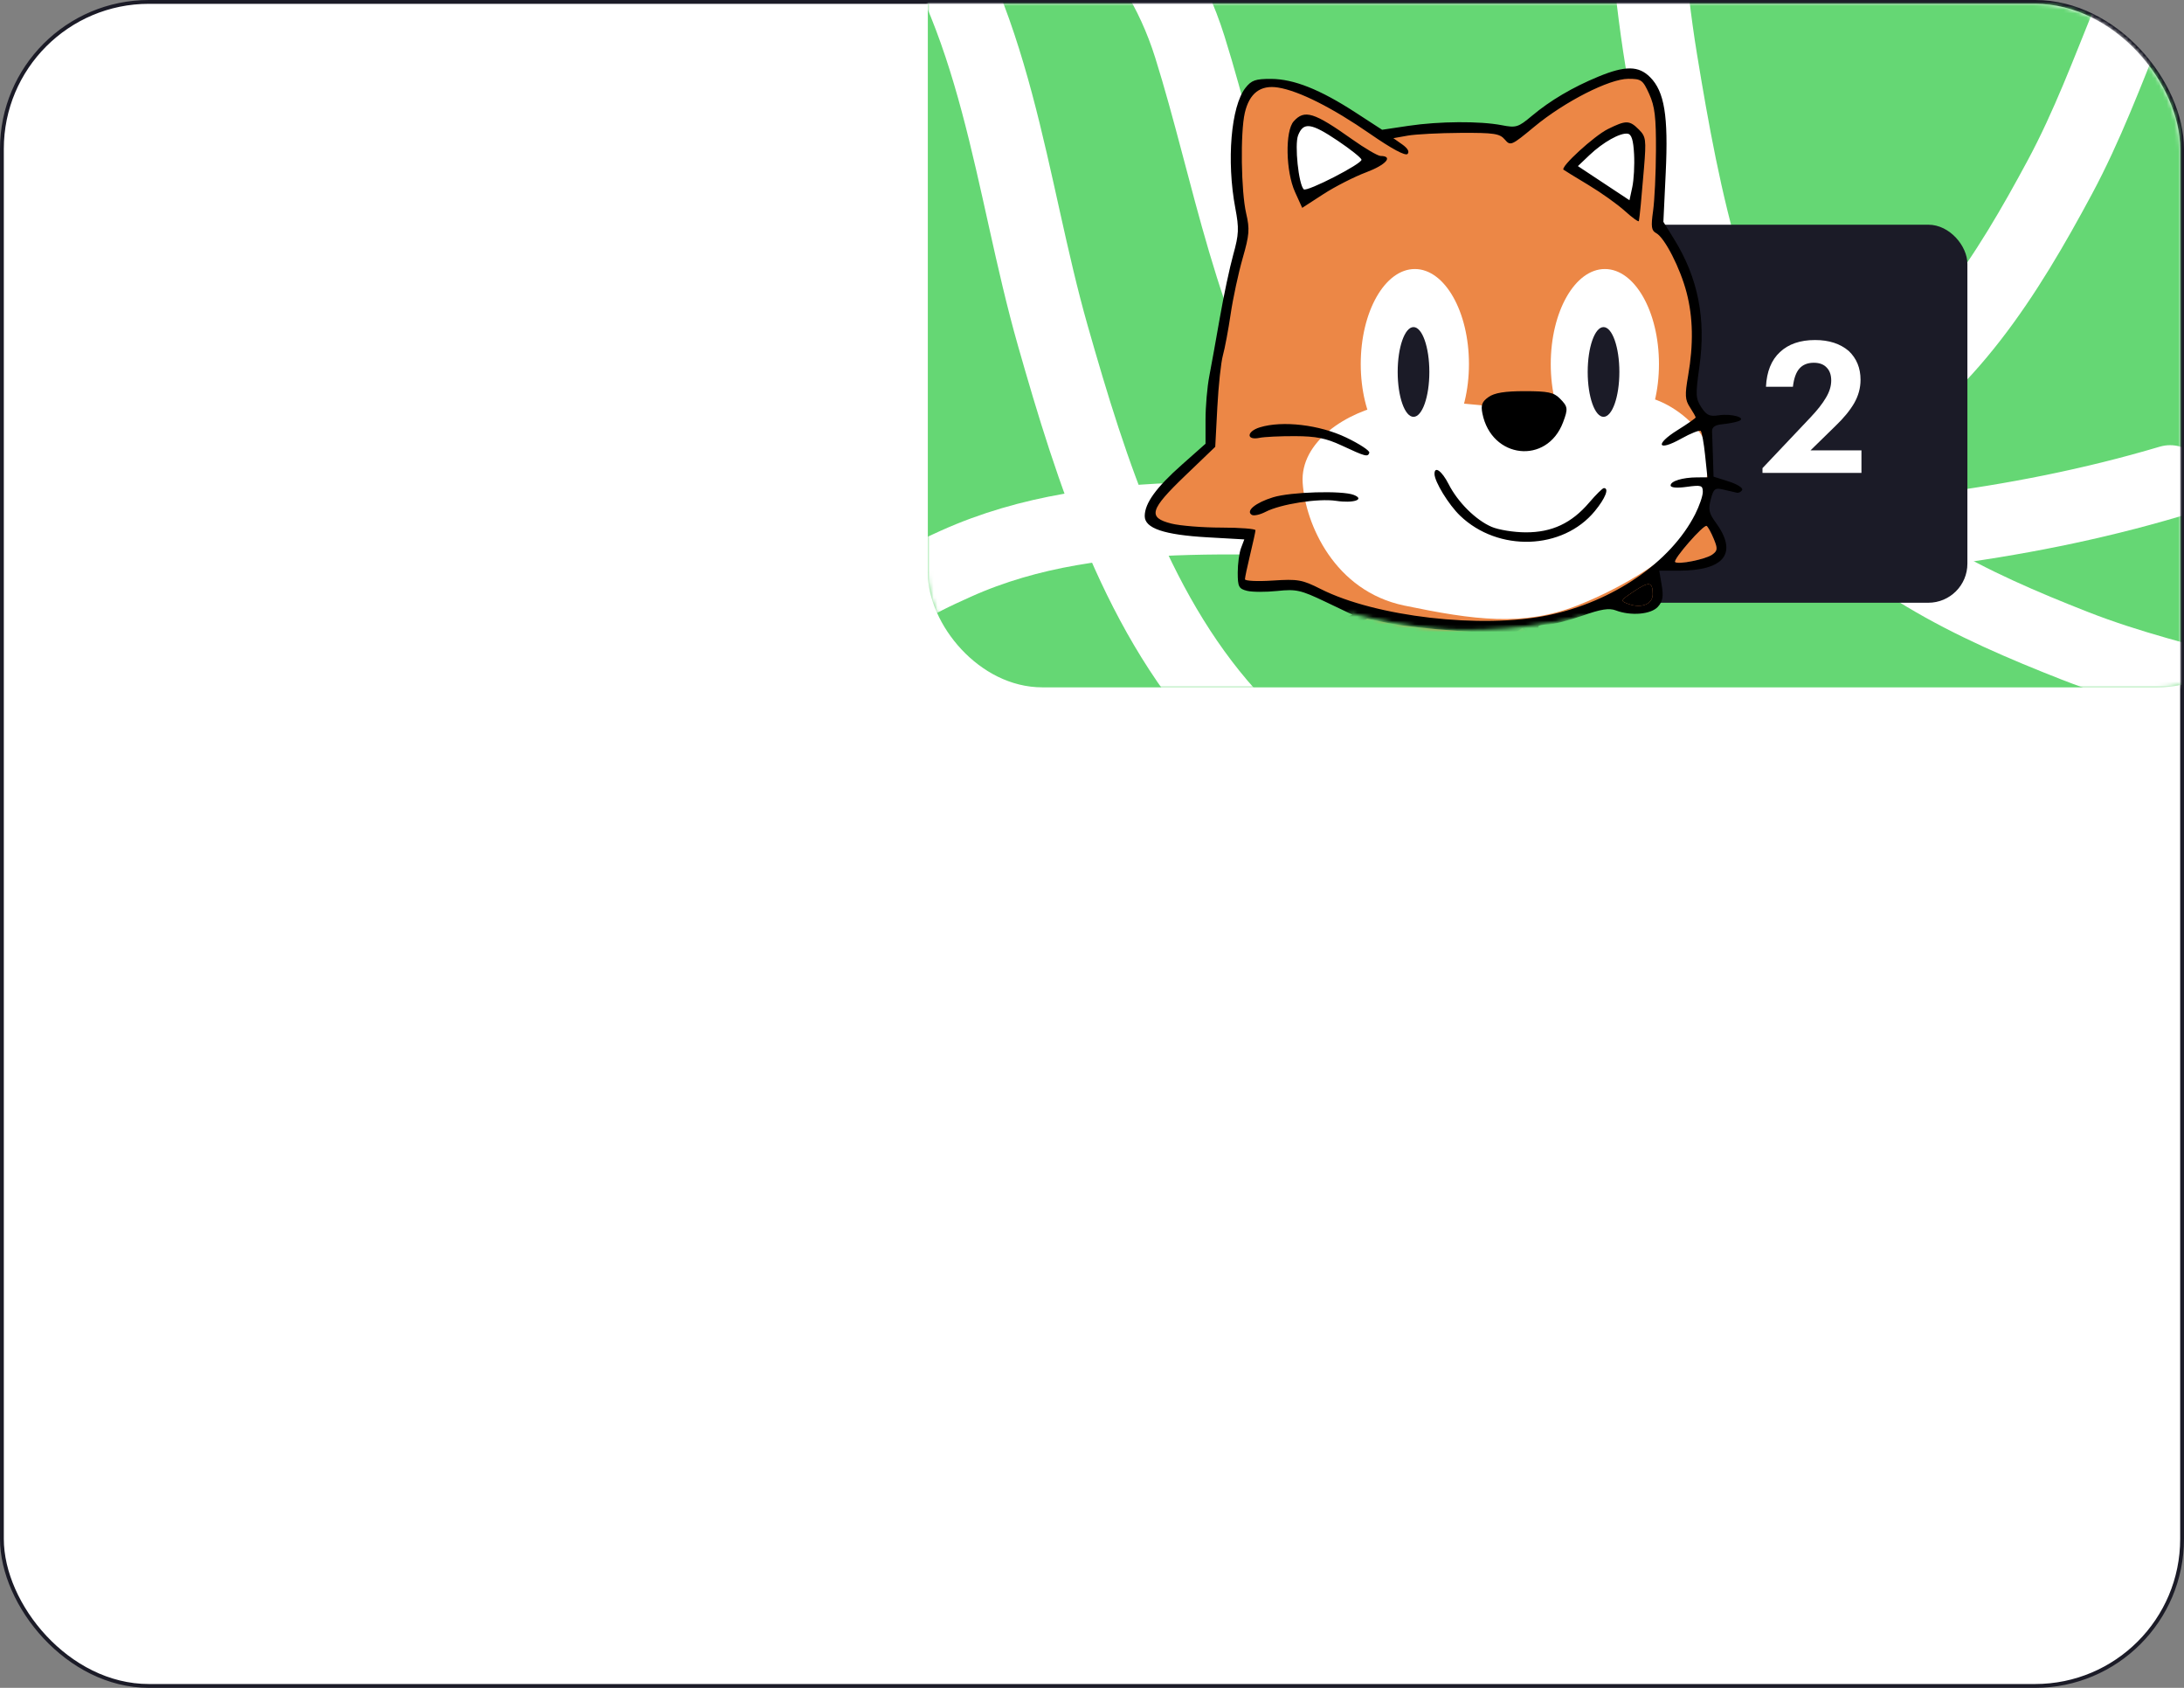 <?xml version="1.0" encoding="UTF-8"?> <svg xmlns="http://www.w3.org/2000/svg" width="572" height="442" viewBox="0 0 572 442" fill="none"><rect x="0" y="0" width="572" height="442" fill="#808080" stroke="none"/> <rect x="0.5" y="0.5" width="571" height="441" rx="38.5" fill="white" stroke="#1B1B27"></rect> <mask id="mask0_925_7231" style="mask-type:alpha" maskUnits="userSpaceOnUse" x="1" y="1" width="570" height="440"> <rect x="1" y="1" width="570" height="440" rx="38" fill="#C4C4C4"></rect> </mask> <g mask="url(#mask0_925_7231)"> <rect x="243" y="-88" width="352" height="268" rx="30" fill="#65D774"></rect> <mask id="mask1_925_7231" style="mask-type:alpha" maskUnits="userSpaceOnUse" x="243" y="-88" width="352" height="268"> <rect x="243" y="-88" width="352" height="268" rx="30" fill="#F6CF4B"></rect> </mask> <g mask="url(#mask1_925_7231)"> <path d="M568.357 126.081C527.373 138.252 485.784 142.124 443.143 143.647C408.167 144.897 367.499 144.238 346.397 111.657C327.568 82.584 321.872 44.912 311.62 12.27C292.969 -47.118 226.506 -56.845 174 -72.469" stroke="white" stroke-width="19" stroke-linecap="round"></path> <path d="M489.377 246.59C460.86 235.183 430.58 235.746 401.03 227.932C373.05 220.532 344.796 211.2 324.251 189.682C298.057 162.247 285.876 123.475 275.74 87.901C264.501 48.46 261.354 3.815 235.438 -29.739C228.19 -39.124 220.631 -48.52 208.663 -51.382C196.69 -54.245 184.224 -53.994 172 -53.994" stroke="white" stroke-width="19" stroke-linecap="round"></path> <path d="M578.133 -35.126C560.409 -10.042 553.918 19.54 539.448 46.463C525.747 71.957 510.104 97.267 484.399 112.247C451.627 131.346 411.084 134.18 374.13 135.77C333.156 137.532 289.003 130.215 250.343 147.621C239.531 152.49 228.634 157.656 223.069 168.631C217.501 179.611 214.847 191.794 212.005 203.683" stroke="white" stroke-width="19" stroke-linecap="round"></path> <path d="M629.082 197.806C602.063 183.203 571.918 180.288 543.46 169.134C516.514 158.572 489.518 146.06 471.578 122.327C448.705 92.067 441.054 52.153 435.066 15.652C428.428 -24.819 430.424 -69.53 408.53 -105.836C402.406 -115.991 395.976 -126.193 384.416 -130.409C372.85 -134.627 360.437 -135.809 348.294 -137.211" stroke="white" stroke-width="19" stroke-linecap="round"></path> </g> </g> <rect x="385.271" y="58.844" width="130" height="99" rx="10.24" fill="#1B1B27"></rect> <mask id="mask2_925_7231" style="mask-type:alpha" maskUnits="userSpaceOnUse" x="286" y="1" width="185" height="167"> <path d="M379.572 164.883C369.844 164.46 358.602 161.887 354.196 160.653L327.764 164.883L286 147.966L296.573 1L441.424 9.987L467.857 78.712L470.5 116.775L460.984 160.653L435.08 167.526C429.265 165.059 416.683 160.442 412.877 161.711C408.119 163.297 391.731 165.411 379.572 164.883Z" fill="#C4C4C4"></path> </mask> <g mask="url(#mask2_925_7231)"> <path d="M433.195 159.048C432.004 160.923 426.083 159.048 423.271 157.876L431.21 150.844L434.188 153.188C434.353 154.36 434.386 157.173 433.195 159.048Z" fill="#EC8746"></path> <path d="M308.341 261.572L344.284 258.807L348.777 247.747L358.109 230.813L365.021 222.864L370.896 224.592V231.849L368.477 242.563L362.947 258.807L408.913 260.881C410.181 258.231 412.715 252.586 412.715 251.203C412.715 249.821 412.254 244.176 412.024 241.526C410.757 239.222 406.84 234.407 401.31 233.577C395.78 232.748 385.412 237.61 380.919 240.144V234.614C380.919 233.577 384.721 222.864 386.794 221.135C388.868 219.407 398.545 210.076 400.273 203.855C401.656 198.878 400.388 185.653 399.582 179.662L402.001 181.39L414.443 188.303C418.821 190.376 427.922 194.593 429.304 194.869C431.032 195.215 434.834 194.524 437.599 192.796C440.364 191.068 440.364 185.883 440.018 184.155C439.742 182.773 433.452 182.197 430.341 182.082C431.378 180.469 432.899 176.898 430.687 175.515C428.475 174.133 425.157 177.704 423.775 179.662C420.779 178.165 414.581 175.1 413.752 174.824C412.922 174.547 404.42 166.875 400.273 163.073C402.001 162.728 406.148 162.036 408.913 162.036C411.678 162.036 419.973 158.119 423.775 156.161C426.77 153.627 433.59 148.143 436.908 146.484C440.226 144.825 445.433 133.351 447.622 127.821V116.762C447.622 113.651 443.474 105.702 442.783 104.32C442.092 102.937 444.511 98.099 444.511 94.297C444.511 90.495 443.474 81.51 443.474 75.98C443.474 71.556 437.484 62.847 434.488 59.045L433.797 28.631C433.912 26.212 432.829 20.959 427.576 19.3C422.323 17.641 404.42 28.747 396.126 34.507C394.283 34.161 389.352 33.401 384.375 33.124C379.398 32.848 367.555 34.622 362.256 35.544C360.067 34.046 354.653 30.359 350.505 27.595C346.358 24.83 337.488 22.526 333.571 21.719L327.004 23.793L323.548 32.779L324.239 45.566L325.276 58.699L324.239 67.34L320.092 85.657L318.018 101.555L316.636 116.07L305.576 127.475L301.429 135.079L307.65 138.535L327.35 140.263L325.276 152.705L339.792 153.396L356.035 160.308L348.777 164.456L339.1 171.368L337.718 176.898C339.792 180.238 344.215 187.266 345.321 188.648C346.704 190.376 346.704 197.634 346.704 198.671C346.704 199.708 349.468 203.164 349.468 205.237C349.468 207.311 337.027 209.73 330.46 210.076C323.894 210.422 322.166 206.274 315.945 201.09C310.968 196.943 306.498 185.307 304.885 180.008C303.157 176.782 298.525 171.16 293.825 174.478C287.95 178.626 289.332 182.427 293.825 193.832C298.318 205.237 303.157 209.385 311.797 215.951C320.437 222.518 331.497 220.79 334.953 221.135C337.717 221.412 345.782 217.795 349.468 215.951L348.086 223.555L338.754 241.526C332.994 233.462 318.433 220.721 306.267 234.269C294.102 247.816 302.581 258.116 308.341 261.572Z" fill="#EC8746"></path> <ellipse cx="370.555" cy="95.333" rx="14.17" ry="24.884" fill="white"></ellipse> <ellipse cx="420.32" cy="95.333" rx="14.17" ry="24.884" fill="white"></ellipse> <path d="M363.987 105.701C373.111 104.043 391.751 106.393 399.93 107.775H408.225C413.409 107.775 426.888 103.628 430.689 103.974C434.491 104.319 441.058 107.775 445.205 113.305C449.352 118.835 446.588 126.438 445.205 134.387C443.823 142.336 427.233 153.05 413.063 158.58C398.893 164.11 386.106 162.381 367.789 158.58C349.471 154.778 341.868 137.152 341.177 126.438C340.486 115.724 352.582 107.775 363.987 105.701Z" fill="white"></path> <path d="M338.068 37.271C337.515 40.036 339.911 48.561 341.178 52.478L352.237 46.602L358.458 41.764L350.164 34.506L341.178 31.741C340.372 32.432 338.621 34.506 338.068 37.271Z" fill="white"></path> <path d="M429.997 39.345C430.55 42.11 428.153 50.635 426.886 54.552L417.901 48.331L409.606 43.838L417.901 36.58L426.886 33.815C427.693 34.507 429.444 36.58 429.997 39.345Z" fill="white"></path> <path fill-rule="evenodd" clip-rule="evenodd" d="M418.654 20.053C411.867 22.854 406.025 26.3 401.189 30.354C397.624 33.342 397.068 33.514 393.32 32.787C387.599 31.677 376.941 31.749 368.879 32.952L361.98 33.982L355.02 29.462C345.71 23.417 338.856 20.691 332.902 20.663C328.809 20.645 327.758 21.014 326.178 23.03C322.403 27.845 321.202 42.127 323.532 54.487C324.542 59.835 324.473 61.36 322.989 66.709C322.057 70.07 320.481 77.474 319.488 83.162C318.496 88.85 317.245 95.782 316.709 98.567C316.172 101.353 315.734 106.461 315.734 109.918V116.204L309.534 121.699C302.783 127.684 299.815 131.791 299.809 135.154C299.803 138.349 304.87 140.062 316.238 140.708L325.89 141.256L325.029 143.53C324.555 144.782 324.167 147.673 324.167 149.956C324.167 153.642 324.44 154.177 326.599 154.72C327.936 155.058 331.496 155.075 334.508 154.759C339.478 154.238 340.645 154.498 347.098 157.574L354.212 160.963L346.645 164.658C340.682 167.569 338.761 169.018 337.586 171.491C335.671 175.519 336.304 177.848 341.165 184.659C344.731 189.656 345.086 190.653 344.881 195.1C344.69 199.246 344.976 200.243 346.714 201.464C349.67 203.542 348.493 205.276 342.895 207.089C335.114 209.611 328.182 209.206 323.033 205.93C316.316 201.655 309.93 192.291 305.341 179.984C303.784 175.808 302.713 174.395 300.185 173.185C297.229 171.771 296.752 171.775 293.693 173.238C288.007 175.959 287.181 181.41 290.927 191.494C298.417 211.652 314.77 223.755 332.921 222.576C336.834 222.322 341.48 221.316 344.078 220.16C346.525 219.071 348.528 218.356 348.528 218.571C348.528 219.916 343.485 230.012 341.008 233.623L338.045 237.944L335.753 234.827C329.83 226.77 320.283 225.173 310.079 230.532C296.975 237.414 294.165 250.797 303.848 260.214L306.932 263.212L326.09 261.805C336.628 261.03 345.309 260.393 345.382 260.39C345.454 260.385 345.798 259.218 346.145 257.797C346.491 256.375 349.234 250.134 352.239 243.929C358.38 231.25 363.892 224.314 367.427 224.816C371.818 225.44 370.644 234.098 363.839 251.294C362.031 255.861 360.708 259.754 360.898 259.945C361.089 260.137 372.292 260.59 385.794 260.954L410.343 261.615L411.848 258.003C416.072 247.857 413.752 237.707 406.34 233.914C401.228 231.296 394.128 231.996 386.68 235.85C382.249 238.144 381.307 238.373 381.669 237.071C385.149 224.527 384.995 224.822 391.495 218.336C400.178 209.673 402.251 204.283 401.762 191.652L401.413 182.621L405.656 185.194C407.991 186.609 411.534 188.29 413.531 188.93C415.527 189.569 419.138 191.325 421.553 192.832C429.835 197.998 437.577 197.068 440.667 190.535C442.927 185.756 441.588 182.755 436.595 181.406C433.705 180.625 432.826 179.952 433.041 178.683C433.835 173.977 427.612 172.294 424.625 176.408L422.795 178.927L414.943 173.571C406.451 167.779 402.873 164.972 402.873 164.1C402.873 163.795 404.032 163.537 405.45 163.526C406.868 163.514 410.915 162.483 414.443 161.234C419.271 159.524 421.433 159.18 423.172 159.843C427.124 161.351 432.408 160.901 434.209 158.903C435.484 157.49 435.708 156.226 435.21 153.262L434.566 149.443H439.662C451.745 149.443 455.25 144.829 449.303 136.751C447.586 134.42 447.371 133.382 448.059 130.775C448.804 127.948 449.153 127.682 451.415 128.22C452.803 128.549 454.361 128.911 454.876 129.024C455.391 129.137 456.024 128.807 456.282 128.289C456.539 127.772 454.958 126.78 452.768 126.085L448.786 124.82L448.629 119.739C448.544 116.944 448.438 113.917 448.395 113.012C448.34 111.85 449.143 111.286 451.128 111.091C452.674 110.94 454.572 110.577 455.345 110.285C457.616 109.428 453.523 108.23 450.126 108.759C447.776 109.125 446.949 108.743 445.592 106.667C444.09 104.366 444.041 103.369 445.069 96.105C446.855 83.476 444.746 72.793 438.46 62.635L435.648 58.091L436.263 45.185C436.968 30.354 435.925 23.976 432.178 20.216C429.172 17.2 425.67 17.157 418.654 20.053ZM431.945 24.637C433.407 27.868 433.743 30.701 433.705 39.444C433.679 45.391 433.339 52.501 432.95 55.245C432.364 59.377 432.505 60.376 433.77 61.055C435.99 62.248 440.068 70.219 441.727 76.613C443.425 83.152 443.554 90.161 442.128 98.376C441.245 103.464 441.314 104.683 442.597 106.647C443.424 107.913 444.101 109.113 444.101 109.312C444.101 109.512 441.967 111.006 439.359 112.633C433.309 116.407 434.136 118.335 440.318 114.871C442.831 113.464 445.13 112.557 445.428 112.856C445.726 113.155 446.242 116.009 446.574 119.199L447.179 124.999L444.468 125.012C440.678 125.03 437.542 125.982 437.542 127.117C437.542 127.711 439.14 127.855 441.758 127.495C445.555 126.973 445.975 127.104 445.975 128.815C445.975 129.859 445.073 132.487 443.971 134.654C437.594 147.198 422.465 157.59 405.446 161.117C388.046 164.724 360.335 161.528 345.906 154.251C341.027 151.791 339.935 151.598 333.302 152.034C329.308 152.296 326.047 152.138 326.056 151.683C326.063 151.227 326.681 148.315 327.427 145.212C328.174 142.11 328.8 139.254 328.818 138.866C328.837 138.479 324.822 138.161 319.897 138.161C314.971 138.161 309.068 137.688 306.779 137.109C300.519 135.528 301.117 133.473 310.439 124.529L318.278 117.007L318.822 106.666C319.122 100.978 319.783 94.843 320.289 93.033C320.795 91.224 321.709 86.358 322.319 82.222C322.93 78.085 324.34 71.527 325.453 67.649C327.223 61.484 327.34 60.006 326.381 55.897C325.043 50.164 324.829 34.716 326.017 29.572C327.212 24.398 330.122 22.184 334.754 22.927C340.211 23.803 348.942 28.198 358.835 35.051C364.484 38.964 368.064 40.889 368.635 40.321C369.208 39.752 368.696 38.838 367.23 37.806L364.926 36.186L368.673 35.519C370.735 35.152 376.958 34.827 382.503 34.798C391.299 34.75 392.78 34.972 394.114 36.534C395.593 38.268 395.843 38.16 401.834 33.192C409.755 26.625 421.492 20.641 426.453 20.641C429.88 20.641 430.264 20.92 431.945 24.637ZM338.835 31.762C336.539 34.308 336.73 44.907 339.17 50.28L341.054 54.431L346.591 50.841C349.636 48.866 354.706 46.283 357.859 45.1C363.021 43.162 365.001 40.884 361.566 40.836C360.837 40.825 357.5 38.871 354.15 36.495C344.123 29.379 341.669 28.62 338.835 31.762ZM421.102 33.807C417.506 35.592 408.619 43.73 409.49 44.438C409.716 44.622 412.636 46.413 415.978 48.422C419.32 50.429 423.643 53.511 425.582 55.269C427.522 57.027 429.161 58.205 429.226 57.886C429.451 56.776 429.904 52.081 430.566 44.035C431.182 36.537 431.082 35.783 429.234 33.928C426.766 31.452 425.87 31.439 421.102 33.807ZM350.385 36.868C353.662 39.071 356.451 41.291 356.583 41.804C356.848 42.837 342.22 50.351 341.449 49.577C340.102 48.226 339.025 37.887 339.977 35.448C341.365 31.891 343.393 32.167 350.385 36.868ZM427.974 40.394C428.124 43.232 427.913 47.104 427.506 48.996L426.767 52.437L420.012 47.968L413.257 43.499L416.264 40.641C419.847 37.236 424.35 34.709 426.298 35.013C427.31 35.17 427.779 36.676 427.974 40.394ZM389.871 103.965C388.139 105.181 387.808 106.061 388.249 108.274C390.621 120.178 405.149 121.778 409.37 110.6C410.728 107.004 410.655 106.482 408.495 104.315C406.943 102.757 405.372 102.435 399.334 102.435C394.121 102.435 391.427 102.87 389.871 103.965ZM329.959 111.909C326.427 112.994 326.355 115.391 329.876 114.657C331.116 114.399 335.293 114.199 339.158 114.213C344.683 114.235 347.288 114.754 351.339 116.64C357.672 119.588 358.24 119.738 358.631 118.562C358.802 118.046 356.077 116.253 352.573 114.575C345.589 111.23 335.892 110.087 329.959 111.909ZM375.701 124.096C375.701 126.121 379.4 132.161 382.412 135.052C392.391 144.633 409.307 144.051 417.697 133.837C420.465 130.469 421.506 127.819 420.063 127.819C419.726 127.819 417.994 129.527 416.214 131.612C411.608 137.013 406.467 139.424 399.594 139.407C396.502 139.399 392.483 138.753 390.665 137.971C386.505 136.183 381.804 131.511 379.394 126.77C377.646 123.333 375.701 121.925 375.701 124.096ZM333.422 130.228C328.809 131.654 326.197 133.805 327.842 134.825C328.367 135.151 329.986 134.8 331.441 134.046C335.384 131.999 345.257 130.456 349.916 131.156C354.488 131.844 357.605 130.802 354.557 129.604C351.517 128.41 338.018 128.808 333.422 130.228ZM448.83 141.088C449.903 143.686 449.857 144.199 448.463 145.222C446.774 146.461 439.469 147.929 438.722 147.18C438.094 146.549 446.21 137.256 446.974 137.73C447.321 137.945 448.156 139.456 448.83 141.088ZM432.857 155.592C432.857 158.234 429.872 159.415 426.426 158.136C424.308 157.35 424.342 157.274 427.853 154.91C431.908 152.184 432.857 152.312 432.857 155.592ZM381.429 165.171L393.035 165.896L396.215 175.298C398.872 183.153 399.404 186.091 399.442 193.161C399.482 200.573 399.159 202.307 396.837 207.152C390.013 221.392 376.133 226.388 361.218 219.972C356.137 217.787 352.399 218.078 355.705 220.401C356.737 221.127 358.708 222.004 360.082 222.35C361.458 222.696 362.583 223.122 362.583 223.296C362.583 223.47 361.106 225.221 359.301 227.189C356.199 230.571 347.821 245.993 344.559 254.326L343.066 258.141L325.538 259.319L308.011 260.497L305.693 258.324C297.639 250.776 299.475 239.517 309.747 233.478C317.526 228.903 325.482 228.778 331.014 233.143C332.337 234.188 334.549 237.355 335.926 240.182C338.278 245.004 340.844 246.434 339.773 242.325C339.464 241.137 340.45 238.839 342.496 235.982C344.26 233.518 347.176 228.259 348.976 224.296C352.056 217.516 352.214 216.684 351.668 210.195C351.088 203.315 351.092 203.298 353.584 202.67C356.18 202.017 359.763 197.196 359.768 194.348C359.77 193.372 361.095 192.161 363.065 191.336C364.876 190.576 366.609 189.296 366.918 188.49C367.743 186.331 365.548 184.229 362.469 184.229C360.986 184.229 359.772 184.005 359.772 183.732C359.772 183.459 361.139 180.603 362.811 177.386C364.481 174.169 365.993 171.219 366.168 170.832C366.986 169.024 363.563 170.39 362.255 172.393C361.442 173.64 359.221 175.174 357.323 175.803C354.14 176.857 353.744 176.779 352.264 174.811C351.381 173.637 350.22 172.95 349.682 173.283C349.069 173.664 349.981 176.44 352.13 180.737L355.556 187.586L360.143 187.185C363.423 186.898 364.543 187.09 364.07 187.857C363.707 188.447 362.198 188.93 360.717 188.93C357.995 188.93 357.804 189.199 356.578 194.74C355.841 198.075 353.598 200.212 350.837 200.212C347.699 200.212 346.335 197.293 347.498 193.068C348.367 189.909 348.177 189.411 344.271 184.599C336.452 174.966 337.304 171.962 349.515 166.12L358.079 162.022L363.95 163.234C367.18 163.901 375.045 164.772 381.429 165.171ZM405.283 169.684C411.727 174.844 424.256 182.933 424.733 182.24C424.87 182.041 425.48 180.715 426.088 179.293C426.774 177.691 427.915 176.708 429.089 176.708C431.496 176.708 431.486 178.059 429.053 181.488L427.122 184.208L431.255 183.641C436.873 182.868 439.787 184.446 438.989 187.832C437.525 194.05 430.452 195.444 423.336 190.916C420.99 189.423 418.061 187.887 416.828 187.503C413.478 186.459 404.548 181.692 402.374 179.788C401.326 178.869 399.492 175.42 398.297 172.121C396.523 167.219 396.357 165.977 397.391 165.32C398.087 164.877 398.687 164.508 398.724 164.5C398.761 164.492 401.712 166.825 405.283 169.684ZM300.998 176.473C301.813 177.378 303.186 180.233 304.047 182.819C307.902 194.385 316.177 205.493 323.689 209.18C328.282 211.435 329.667 211.688 334.752 211.205C337.949 210.901 342.313 210.03 344.451 209.268L348.338 207.884L348.807 210.864C349.165 213.144 348.802 214.226 347.262 215.469C340.62 220.828 324.956 221.463 315.378 216.761C305.007 211.67 296.165 200.758 292.336 188.325C289.81 180.12 291.637 174.827 296.994 174.827C298.381 174.827 300.182 175.567 300.998 176.473ZM358.296 180.606C357.121 182.886 356.583 183.263 355.944 182.251C354.67 180.231 354.908 179.54 357.195 178.617C358.354 178.15 359.42 177.74 359.562 177.707C359.704 177.675 359.134 178.979 358.296 180.606ZM381.863 226.771C380.147 232.678 378.486 242.036 378.943 243.23C379.342 244.273 380.214 243.92 382.747 241.689C387.564 237.445 391.284 235.791 397.229 235.25C408.671 234.209 413.991 242.242 410.221 254.867L409.135 258.502H386.687C365.732 258.502 364.273 258.393 364.763 256.857C365.05 255.951 366.796 250.918 368.641 245.67C370.553 240.233 372.088 233.965 372.209 231.097L372.421 226.066L376.169 225.502C382.669 224.524 382.526 224.492 381.863 226.771Z" fill="black"></path> <path d="M432.857 155.592C432.857 158.234 429.872 159.415 426.426 158.136C424.308 157.35 424.342 157.274 427.853 154.91C431.908 152.184 432.857 152.312 432.857 155.592Z" fill="black"></path> <path d="M448.83 141.088C449.903 143.686 449.857 144.199 448.463 145.222C446.774 146.461 439.469 147.929 438.722 147.18C438.094 146.549 446.21 137.256 446.974 137.73C447.321 137.945 448.156 139.456 448.83 141.088Z" fill="#EC8746"></path> <ellipse cx="370.206" cy="97.407" rx="4.147" ry="11.751" fill="#1B1B27"></ellipse> <ellipse cx="419.973" cy="97.407" rx="4.147" ry="11.751" fill="#1B1B27"></ellipse> </g> <path d="M461.604 122.596L474.18 109.3C475.972 107.412 477.316 105.7 478.212 104.164C479.14 102.628 479.604 101.124 479.604 99.652C479.604 98.18 479.204 97.044 478.404 96.244C477.636 95.412 476.516 94.996 475.044 94.996C473.444 94.996 472.196 95.492 471.3 96.484C470.404 97.476 469.828 99.076 469.572 101.284H462.516C462.708 97.316 463.924 94.292 466.164 92.212C468.404 90.1 471.476 89.044 475.38 89.044C479.028 89.044 481.972 90.004 484.212 91.924C486.26 93.876 487.284 96.388 487.284 99.46C487.284 101.604 486.724 103.652 485.604 105.604C484.484 107.524 482.836 109.524 480.66 111.604L474.18 117.94H487.524V123.844H461.604V122.596Z" fill="white"></path> </svg> 
